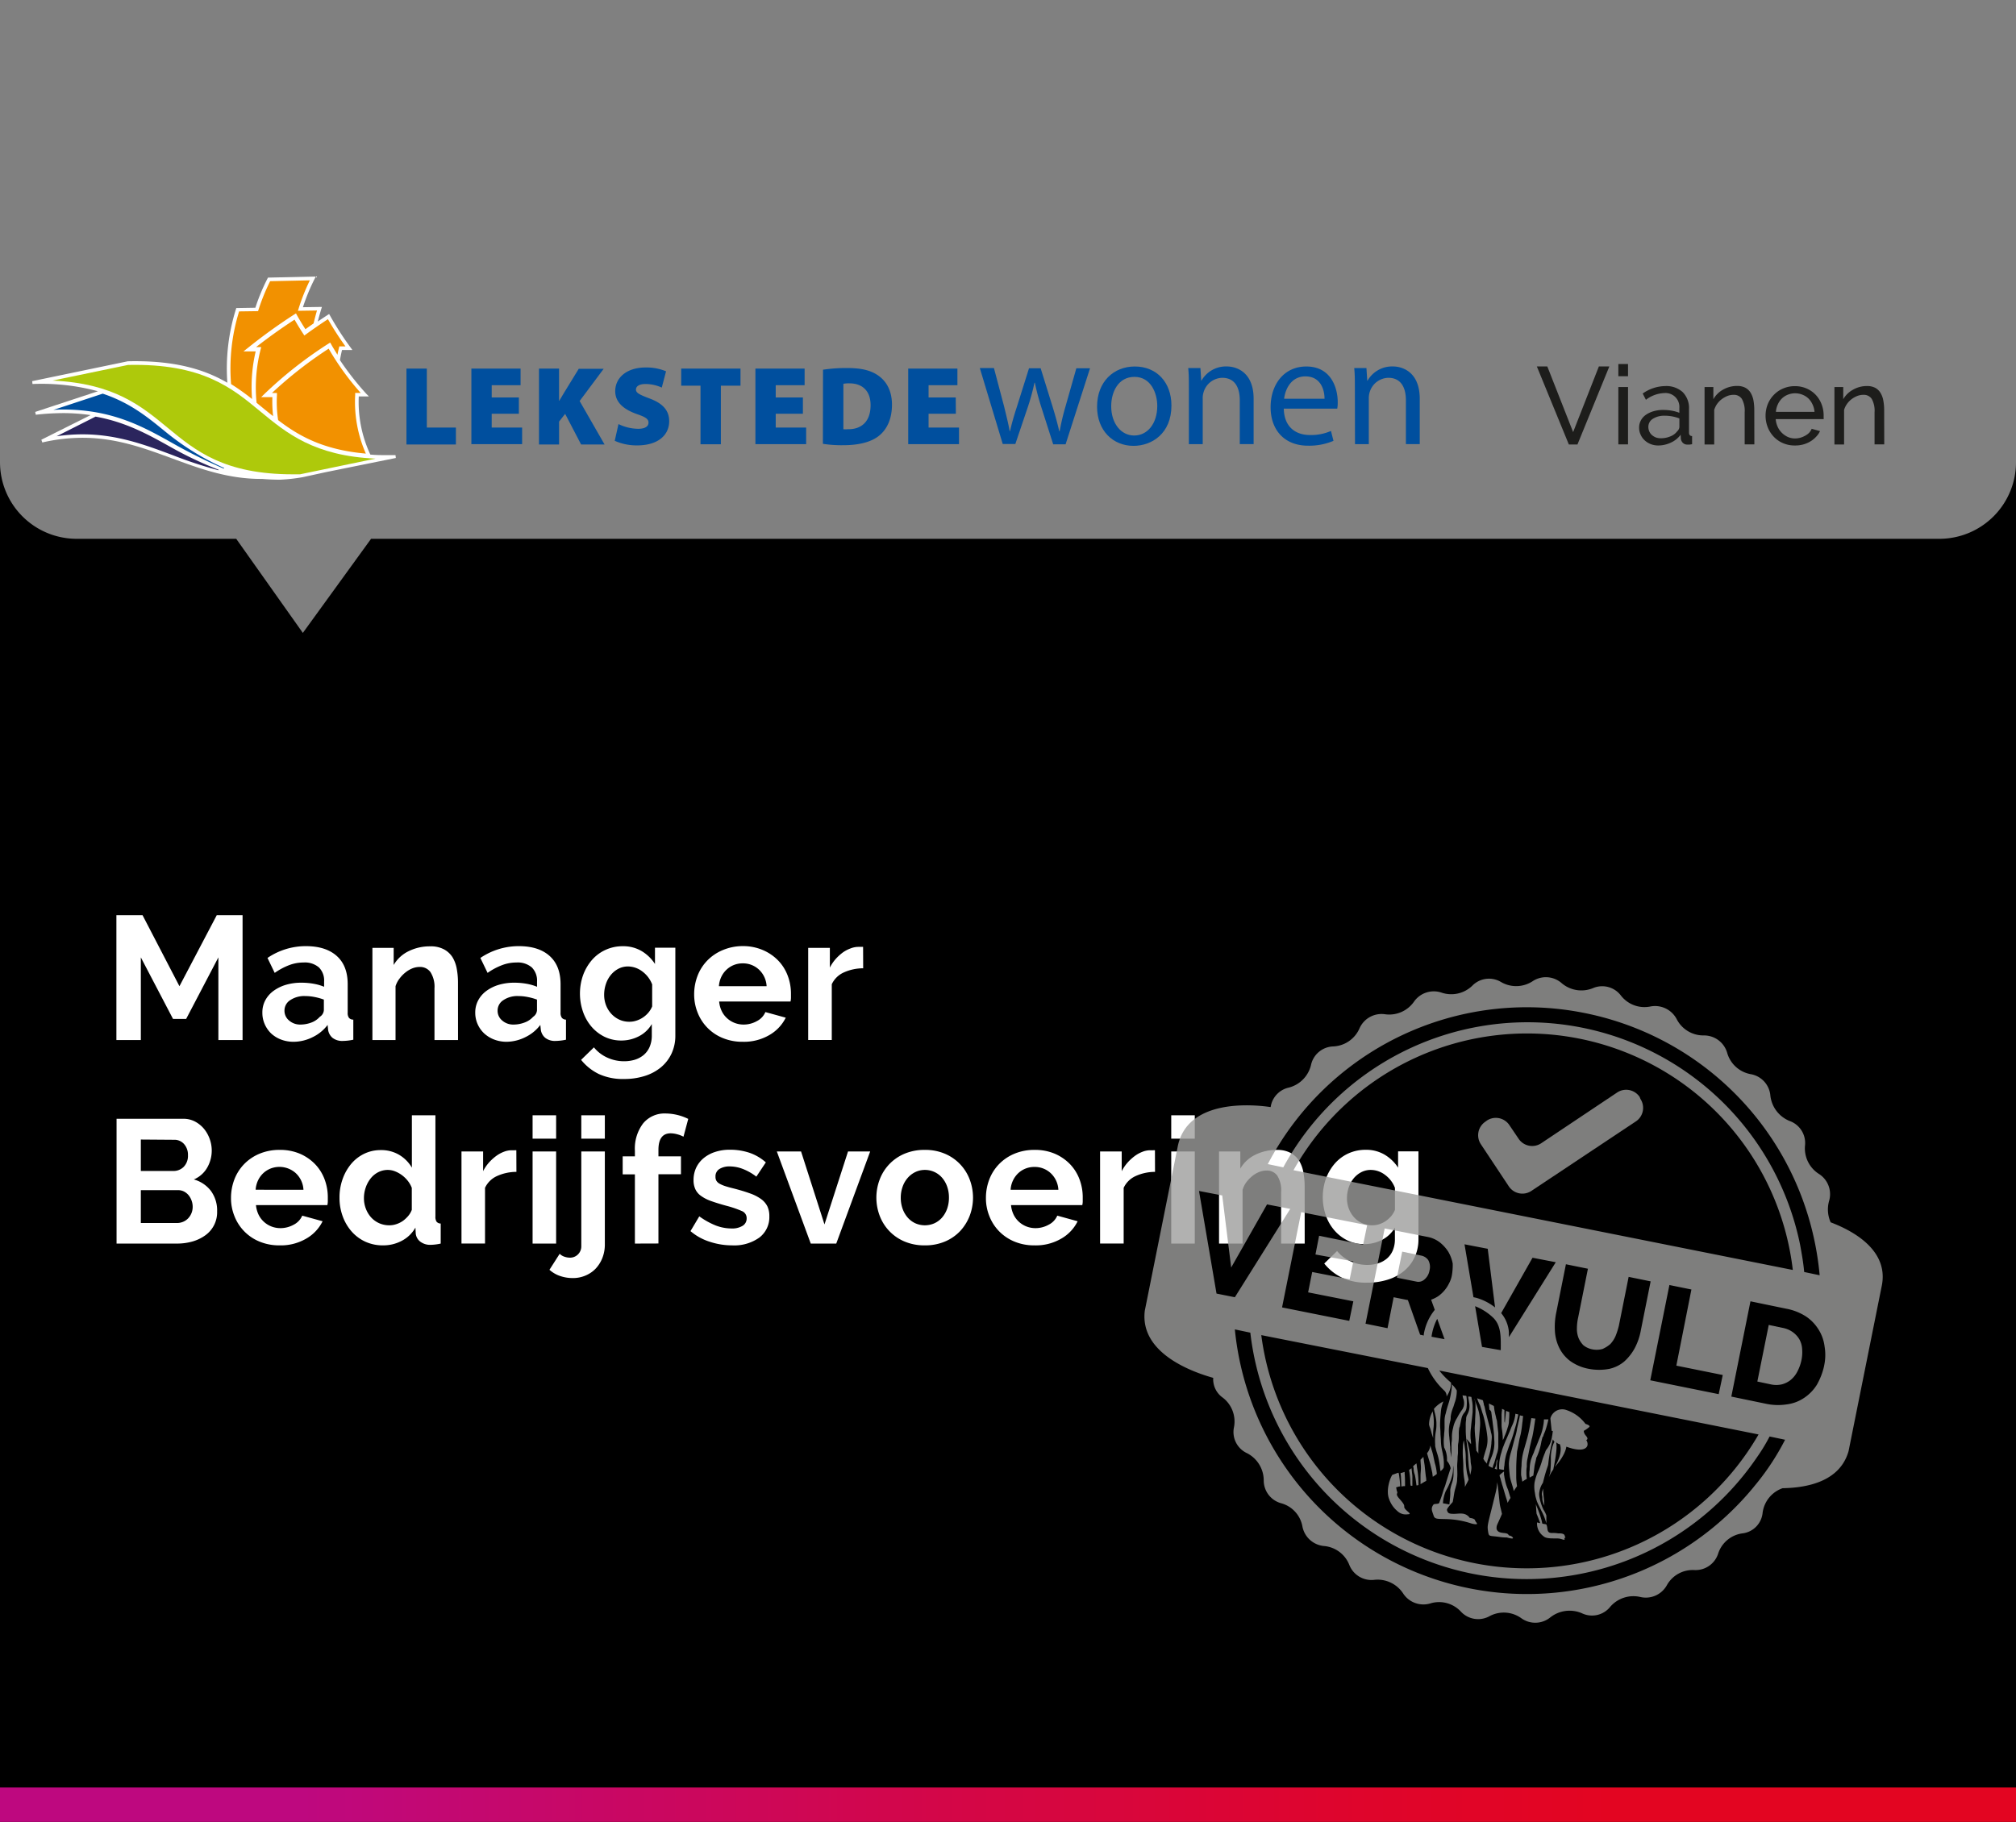 <svg id="Laag_1" data-name="Laag 1" xmlns="http://www.w3.org/2000/svg" xmlns:xlink="http://www.w3.org/1999/xlink" width="495" height="447.46" viewBox="0 0 495 447.46">
  <rect x="0" y="0" width="495" height="447.46" fill="#808080" stroke="none"/>
  <defs>
    <linearGradient id="Naamloos_verloop_3" data-name="Naamloos verloop 3" y1="443.26" x2="495" y2="443.26" gradientUnits="userSpaceOnUse">
      <stop offset="0.15" stop-color="#be087f"/>
      <stop offset="0.22" stop-color="#c30872"/>
      <stop offset="0.48" stop-color="#d40646"/>
      <stop offset="0.68" stop-color="#df052b"/>
      <stop offset="0.8" stop-color="#e30521"/>
    </linearGradient>
  </defs>
  <path d="M476.17,132.33H91.11L74.36,155.44,58,132.33H18.83A18.82,18.82,0,0,1,0,113.53V447.46H495V113.53A18.82,18.82,0,0,1,476.17,132.33Z"/>
  <g>
    <path d="M53.62,255.43v-20.3l-7.91,15.11H42.48l-7.9-15.11v20.3h-6V224.77H35l9.06,17.44,9.16-17.44h6.34v30.66Z" fill="#fff"/>
    <path d="M72.09,255.86a8.56,8.56,0,0,1-3.06-.54,7.48,7.48,0,0,1-2.46-1.51A7.15,7.15,0,0,1,65,251.54a6.82,6.82,0,0,1-.58-2.85,6.25,6.25,0,0,1,.71-3,6.83,6.83,0,0,1,2-2.31,10,10,0,0,1,3-1.49,13.23,13.23,0,0,1,3.88-.54,17,17,0,0,1,3,.26,12.21,12.21,0,0,1,2.57.74v-1.3a4.52,4.52,0,0,0-1.27-3.45,5.28,5.28,0,0,0-3.78-1.21,9.82,9.82,0,0,0-3.54.65,16.19,16.19,0,0,0-3.54,1.9l-1.77-3.67a16.67,16.67,0,0,1,9.41-2.9q4.88,0,7.58,2.4t2.7,6.93v7a2,2,0,0,0,.32,1.29,1.39,1.39,0,0,0,1.06.43v4.93a13,13,0,0,1-2.55.3,3.87,3.87,0,0,1-2.53-.74,3.17,3.17,0,0,1-1.1-1.94l-.13-1.25a10,10,0,0,1-3.67,3A10.56,10.56,0,0,1,72.09,255.86Zm1.64-4.23a7.68,7.68,0,0,0,2.79-.52,5.14,5.14,0,0,0,2-1.38,2.09,2.09,0,0,0,1-1.64V245.5a14.33,14.33,0,0,0-2.24-.63,12.07,12.07,0,0,0-2.34-.24,6.17,6.17,0,0,0-3.67,1,3,3,0,0,0-1.42,2.57A3.07,3.07,0,0,0,71,250.65,4.07,4.07,0,0,0,73.73,251.63Z" fill="#fff"/>
    <path d="M112.46,255.43h-5.78v-12.7a6.65,6.65,0,0,0-1-4,3.14,3.14,0,0,0-2.64-1.25,5,5,0,0,0-1.77.34,6.72,6.72,0,0,0-1.7,1,7.89,7.89,0,0,0-1.45,1.49,6,6,0,0,0-1,1.9v13.22H91.44V232.8h5.22V237a8.54,8.54,0,0,1,3.63-3.37,11.67,11.67,0,0,1,5.35-1.21,6.78,6.78,0,0,1,3.45.78,5.63,5.63,0,0,1,2.08,2,8.46,8.46,0,0,1,1,2.85,18.33,18.33,0,0,1,.28,3.24Z" fill="#fff"/>
    <path d="M124.42,255.86a8.56,8.56,0,0,1-3.06-.54,7.63,7.63,0,0,1-2.47-1.51,7,7,0,0,1-1.61-2.27,6.82,6.82,0,0,1-.59-2.85,6.26,6.26,0,0,1,.72-3,6.83,6.83,0,0,1,2-2.31,9.86,9.86,0,0,1,3-1.49,13.18,13.18,0,0,1,3.88-.54,17.06,17.06,0,0,1,3,.26,12.39,12.39,0,0,1,2.57.74v-1.3a4.53,4.53,0,0,0-1.28-3.45,5.27,5.27,0,0,0-3.77-1.21,9.82,9.82,0,0,0-3.54.65,16,16,0,0,0-3.55,1.9l-1.77-3.67a16.73,16.73,0,0,1,9.42-2.9q4.88,0,7.57,2.4t2.7,6.93v7a2,2,0,0,0,.33,1.29,1.35,1.35,0,0,0,1,.43v4.93a12.83,12.83,0,0,1-2.54.3,3.85,3.85,0,0,1-2.53-.74,3.12,3.12,0,0,1-1.1-1.94l-.13-1.25a10.05,10.05,0,0,1-3.67,3A10.56,10.56,0,0,1,124.42,255.86Zm1.64-4.23a7.68,7.68,0,0,0,2.79-.52,5.21,5.21,0,0,0,2.05-1.38,2.09,2.09,0,0,0,.95-1.64V245.5a14.16,14.16,0,0,0-2.25-.63,11.9,11.9,0,0,0-2.33-.24,6.15,6.15,0,0,0-3.67,1,3,3,0,0,0-1.42,2.57,3.07,3.07,0,0,0,1.12,2.43A4.07,4.07,0,0,0,126.06,251.63Z" fill="#fff"/>
    <path d="M152.61,255.55a9.38,9.38,0,0,1-4.14-.9,10.12,10.12,0,0,1-3.22-2.48,11.44,11.44,0,0,1-2.09-3.65,13.65,13.65,0,0,1,0-9,12,12,0,0,1,2.16-3.72,9.81,9.81,0,0,1,3.33-2.5,10,10,0,0,1,4.27-.91,8.88,8.88,0,0,1,4.62,1.19,10,10,0,0,1,3.28,3.17v-4h5v21.55a10.34,10.34,0,0,1-.95,4.49,9.78,9.78,0,0,1-2.61,3.36,11.7,11.7,0,0,1-4,2.12,16.53,16.53,0,0,1-5,.73,14.16,14.16,0,0,1-6.24-1.23,12.75,12.75,0,0,1-4.34-3.47l3.15-3.07a9,9,0,0,0,3.26,2.51,9.9,9.9,0,0,0,4.17.9,9.12,9.12,0,0,0,2.57-.36,6.33,6.33,0,0,0,2.18-1.15,5.4,5.4,0,0,0,1.49-2,7,7,0,0,0,.54-2.85V251.5a7.69,7.69,0,0,1-3.16,3A9.32,9.32,0,0,1,152.61,255.55Zm1.95-4.61a5.51,5.51,0,0,0,1.81-.31,6.39,6.39,0,0,0,2.89-2,5.64,5.64,0,0,0,.87-1.46v-5.4a7.15,7.15,0,0,0-2.44-3.2,5.88,5.88,0,0,0-3.48-1.21,5,5,0,0,0-2.42.59,6,6,0,0,0-1.85,1.55,6.93,6.93,0,0,0-1.19,2.23,8.31,8.31,0,0,0-.41,2.59,7.17,7.17,0,0,0,.47,2.59,6.73,6.73,0,0,0,1.32,2.11,6.19,6.19,0,0,0,2,1.43A5.83,5.83,0,0,0,154.56,250.94Z" fill="#fff"/>
    <path d="M182.36,255.86a12.54,12.54,0,0,1-4.92-.93,11.09,11.09,0,0,1-6.15-6.24,11.94,11.94,0,0,1-.85-4.45,12.71,12.71,0,0,1,.82-4.55,11.09,11.09,0,0,1,2.38-3.76,11.4,11.4,0,0,1,3.78-2.57,12.6,12.6,0,0,1,5-1,12.34,12.34,0,0,1,4.95,1,11.56,11.56,0,0,1,3.71,2.55,10.85,10.85,0,0,1,2.33,3.71,12.44,12.44,0,0,1,.8,4.41c0,.37,0,.73,0,1.08a4.64,4.64,0,0,1-.11.86H176.58a6.67,6.67,0,0,0,.64,2.37,5.67,5.67,0,0,0,1.34,1.77,5.91,5.91,0,0,0,1.86,1.13,6.08,6.08,0,0,0,2.16.39,6.61,6.61,0,0,0,3.26-.85,4.43,4.43,0,0,0,2.09-2.22l5,1.38a10.06,10.06,0,0,1-4,4.25A12.37,12.37,0,0,1,182.36,255.86Zm5.87-13.65a6,6,0,0,0-1.88-4.08,5.72,5.72,0,0,0-4-1.53,5.79,5.79,0,0,0-2.18.41,5.67,5.67,0,0,0-1.79,1.15,5.79,5.79,0,0,0-1.28,1.77,6.28,6.28,0,0,0-.58,2.28Z" fill="#fff"/>
    <path d="M211.94,237.81a11.55,11.55,0,0,0-4.71,1,5.93,5.93,0,0,0-3,2.92v13.69h-5.79V232.8h5.32v4.84a10.05,10.05,0,0,1,1.42-2.1,11.68,11.68,0,0,1,1.77-1.62,7.91,7.91,0,0,1,1.92-1,5.23,5.23,0,0,1,1.88-.37h.71a2.32,2.32,0,0,1,.46,0Z" fill="#fff"/>
    <path d="M53.31,297.52a6.95,6.95,0,0,1-2.91,5.88,10.22,10.22,0,0,1-3.15,1.51,13.93,13.93,0,0,1-3.82.51H28.62V274.77H45a6.09,6.09,0,0,1,2.9.69,7.37,7.37,0,0,1,2.2,1.79,8.32,8.32,0,0,1,1.4,2.51,8.39,8.39,0,0,1-.62,7,6.83,6.83,0,0,1-3.29,2.91,7.92,7.92,0,0,1,4.17,2.78A8.07,8.07,0,0,1,53.31,297.52ZM34.58,279.87v7.72h7.94a3.54,3.54,0,0,0,2.57-1,3.83,3.83,0,0,0,1.06-2.85,3.94,3.94,0,0,0-1-2.81,3.13,3.13,0,0,0-2.39-1ZM47.31,296.4a4.4,4.4,0,0,0-.28-1.57,4.46,4.46,0,0,0-.75-1.32,3.74,3.74,0,0,0-1.13-.89,3.18,3.18,0,0,0-1.42-.32H34.58v8.07h8.85a3.94,3.94,0,0,0,1.53-.3,3.74,3.74,0,0,0,1.23-.84,4.07,4.07,0,0,0,1.12-2.83Z" fill="#fff"/>
    <path d="M68.64,305.86a12.54,12.54,0,0,1-4.92-.93,11.09,11.09,0,0,1-6.15-6.24,11.74,11.74,0,0,1-.85-4.45,12.71,12.71,0,0,1,.82-4.55,11.09,11.09,0,0,1,2.38-3.76,11.3,11.3,0,0,1,3.78-2.57,12.6,12.6,0,0,1,5-.95,12.38,12.38,0,0,1,4.95.95,11.56,11.56,0,0,1,3.71,2.55,10.85,10.85,0,0,1,2.33,3.71,12.44,12.44,0,0,1,.8,4.41c0,.37,0,.73,0,1.08a4.64,4.64,0,0,1-.11.86H62.85a6.89,6.89,0,0,0,.65,2.37,5.79,5.79,0,0,0,1.34,1.77,5.91,5.91,0,0,0,1.86,1.13,6.08,6.08,0,0,0,2.16.39,6.72,6.72,0,0,0,3.26-.85,4.47,4.47,0,0,0,2.09-2.22l5,1.38a10,10,0,0,1-4,4.25A12.37,12.37,0,0,1,68.64,305.86Zm5.87-13.65a6,6,0,0,0-1.88-4.08A6,6,0,0,0,66.42,287a5.83,5.83,0,0,0-1.8,1.15,5.94,5.94,0,0,0-1.27,1.77,6.28,6.28,0,0,0-.58,2.28Z" fill="#fff"/>
    <path d="M94.11,305.86A10.31,10.31,0,0,1,89.8,305a10.15,10.15,0,0,1-3.42-2.5,11.67,11.67,0,0,1-2.22-3.74,13.08,13.08,0,0,1-.8-4.6,13.32,13.32,0,0,1,.76-4.57,12.07,12.07,0,0,1,2.09-3.72,9.62,9.62,0,0,1,3.2-2.5,9.16,9.16,0,0,1,4.06-.91A8.65,8.65,0,0,1,98,283.62a8.83,8.83,0,0,1,3.13,3.15V273.91h5.78v24.87a2.15,2.15,0,0,0,.3,1.29,1.37,1.37,0,0,0,1,.43v4.92a12.58,12.58,0,0,1-2.46.31,4,4,0,0,1-2.55-.78,2.86,2.86,0,0,1-1.12-2L102,301.5a8.18,8.18,0,0,1-3.39,3.26A9.65,9.65,0,0,1,94.11,305.86Zm1.51-4.93a5.39,5.39,0,0,0,1.69-.28,6,6,0,0,0,1.6-.79,7.5,7.5,0,0,0,1.31-1.21,5.05,5.05,0,0,0,.89-1.51v-5.4a6.52,6.52,0,0,0-1-1.75,7.47,7.47,0,0,0-1.43-1.38,7.3,7.3,0,0,0-1.68-.93,4.83,4.83,0,0,0-1.75-.35,5.18,5.18,0,0,0-2.4.57A5.67,5.67,0,0,0,91,289.43a7.43,7.43,0,0,0-1.2,2.22,7.87,7.87,0,0,0-.44,2.59,7.12,7.12,0,0,0,.48,2.64A6.84,6.84,0,0,0,91.13,299a6,6,0,0,0,2,1.43A6.1,6.1,0,0,0,95.62,300.93Z" fill="#fff"/>
    <path d="M126.8,287.81a11.55,11.55,0,0,0-4.71,1,5.93,5.93,0,0,0-3,2.92v13.68h-5.78V282.8h5.31v4.84a10.05,10.05,0,0,1,1.42-2.1,11.68,11.68,0,0,1,1.77-1.62,7.91,7.91,0,0,1,1.92-1.05,5.23,5.23,0,0,1,1.88-.37h.71a2.32,2.32,0,0,1,.46,0Z" fill="#fff"/>
    <path d="M130.77,279.65v-5.74h5.78v5.74Zm0,25.77V282.8h5.78v22.62Z" fill="#fff"/>
    <path d="M140.65,313.89a9.59,9.59,0,0,1-3.1-.5,7.61,7.61,0,0,1-2.64-1.53l2.51-3.93a2.91,2.91,0,0,0,1.16.71,4.18,4.18,0,0,0,1.38.24,2.72,2.72,0,0,0,1.95-.8,2.76,2.76,0,0,0,.82-2.05V282.8h5.78v22.8a9.06,9.06,0,0,1-.6,3.34,8.29,8.29,0,0,1-1.66,2.64,7.39,7.39,0,0,1-2.51,1.7A7.78,7.78,0,0,1,140.65,313.89Zm2.08-34.24v-5.74h5.78v5.74Z" fill="#fff"/>
    <path d="M155.89,305.42v-17h-3V284h3v-1.38a10.22,10.22,0,0,1,2-6.69,6.8,6.8,0,0,1,5.53-2.46,12.88,12.88,0,0,1,5.57,1.33l-1.17,4.37a6.78,6.78,0,0,0-1.53-.59,6.23,6.23,0,0,0-1.62-.24c-2,0-3,1.36-3,4.06V284h5.53v4.4h-5.53v17Z" fill="#fff"/>
    <path d="M179.77,305.86a17.62,17.62,0,0,1-5.57-.91,13.52,13.52,0,0,1-4.66-2.59l2.16-3.63a18.77,18.77,0,0,0,4,2.23,10.89,10.89,0,0,0,3.91.75,4.87,4.87,0,0,0,2.72-.65,2.08,2.08,0,0,0,1-1.85,1.85,1.85,0,0,0-1.16-1.77,24.85,24.85,0,0,0-3.8-1.3c-1.47-.4-2.72-.79-3.76-1.16a9.68,9.68,0,0,1-2.5-1.28,4.18,4.18,0,0,1-1.38-1.64,5.2,5.2,0,0,1-.44-2.22,7.13,7.13,0,0,1,.67-3.11,6.91,6.91,0,0,1,1.88-2.35,8.59,8.59,0,0,1,2.83-1.49,11.34,11.34,0,0,1,3.52-.52,15.08,15.08,0,0,1,4.77.73,11.75,11.75,0,0,1,4.08,2.38l-2.33,3.5a13.24,13.24,0,0,0-3.35-1.9,9,9,0,0,0-3.21-.61,4.64,4.64,0,0,0-2.47.61,2.1,2.1,0,0,0-1,1.94,1.86,1.86,0,0,0,.24,1,2.11,2.11,0,0,0,.75.69,7.84,7.84,0,0,0,1.36.59c.57.18,1.26.38,2.1.58,1.55.4,2.88.8,4,1.21a10.59,10.59,0,0,1,2.72,1.38,5,5,0,0,1,1.56,1.79,5.53,5.53,0,0,1,.49,2.44,6.3,6.3,0,0,1-2.46,5.25A10.6,10.6,0,0,1,179.77,305.86Z" fill="#fff"/>
    <path d="M199.07,305.42l-8.33-22.62h5.95l5.75,17.92,5.78-17.92h5.44l-8.33,22.62Z" fill="#fff"/>
    <path d="M227.09,305.86a12.51,12.51,0,0,1-5-.95A11.08,11.08,0,0,1,216,298.6a12.57,12.57,0,0,1,0-8.93,11.08,11.08,0,0,1,6.08-6.31,12.51,12.51,0,0,1,5-.95,12.3,12.3,0,0,1,4.94.95,11.1,11.1,0,0,1,6.07,6.31,12.57,12.57,0,0,1,0,8.93,11.74,11.74,0,0,1-2.33,3.74,11,11,0,0,1-3.72,2.57A12.43,12.43,0,0,1,227.09,305.86Zm-5.92-11.7a8,8,0,0,0,.46,2.74,6.78,6.78,0,0,0,1.25,2.14,5.61,5.61,0,0,0,1.88,1.4,5.78,5.78,0,0,0,4.66,0,5.61,5.61,0,0,0,1.88-1.4,6.77,6.77,0,0,0,1.25-2.16,8.17,8.17,0,0,0,.45-2.77,8,8,0,0,0-.45-2.72,6.77,6.77,0,0,0-1.25-2.16,5.61,5.61,0,0,0-1.88-1.4,5.54,5.54,0,0,0-2.33-.5,5.37,5.37,0,0,0-2.33.52,5.84,5.84,0,0,0-1.88,1.43,6.56,6.56,0,0,0-1.25,2.16A8,8,0,0,0,221.17,294.16Z" fill="#fff"/>
    <path d="M254,305.86a12.54,12.54,0,0,1-4.92-.93,11.27,11.27,0,0,1-3.76-2.53,11.06,11.06,0,0,1-2.39-3.71,11.74,11.74,0,0,1-.85-4.45,12.71,12.71,0,0,1,.82-4.55,11.09,11.09,0,0,1,2.38-3.76,11.3,11.3,0,0,1,3.78-2.57,12.6,12.6,0,0,1,5-.95,12.38,12.38,0,0,1,4.95.95,11.56,11.56,0,0,1,3.71,2.55,10.85,10.85,0,0,1,2.33,3.71,12.44,12.44,0,0,1,.8,4.41c0,.37,0,.73,0,1.08a4.64,4.64,0,0,1-.11.86H248.24a6.89,6.89,0,0,0,.65,2.37,5.79,5.79,0,0,0,1.34,1.77,5.91,5.91,0,0,0,1.86,1.13,6.08,6.08,0,0,0,2.16.39,6.65,6.65,0,0,0,3.25-.85,4.45,4.45,0,0,0,2.1-2.22l5,1.38a10,10,0,0,1-4,4.25A12.37,12.37,0,0,1,254,305.86Zm5.87-13.65a6,6,0,0,0-1.88-4.08,5.72,5.72,0,0,0-4-1.53,5.72,5.72,0,0,0-4,1.56,5.94,5.94,0,0,0-1.27,1.77,6.09,6.09,0,0,0-.58,2.28Z" fill="#fff"/>
    <path d="M283.6,287.81a11.54,11.54,0,0,0-4.7,1,5.93,5.93,0,0,0-3,2.92v13.68h-5.79V282.8h5.31v4.84a10.49,10.49,0,0,1,1.43-2.1,11.68,11.68,0,0,1,1.77-1.62,7.91,7.91,0,0,1,1.92-1.05,5.19,5.19,0,0,1,1.88-.37h.71a2.15,2.15,0,0,1,.45,0Z" fill="#fff"/>
    <path d="M287.58,279.65v-5.74h5.78v5.74Zm0,25.77V282.8h5.78v22.62Z" fill="#fff"/>
    <path d="M320.35,305.42h-5.79V292.73a6.65,6.65,0,0,0-.95-4,3.12,3.12,0,0,0-2.63-1.25,4.91,4.91,0,0,0-1.77.34,6.61,6.61,0,0,0-1.71,1,8.55,8.55,0,0,0-1.45,1.49,6.16,6.16,0,0,0-.95,1.9v13.21h-5.78V282.8h5.22V287a8.65,8.65,0,0,1,3.63-3.37,11.7,11.7,0,0,1,5.35-1.21,6.84,6.84,0,0,1,3.46.78,5.68,5.68,0,0,1,2.07,2,8.25,8.25,0,0,1,1,2.85,18.33,18.33,0,0,1,.29,3.24Z" fill="#fff"/>
    <path d="M335,305.55a9.35,9.35,0,0,1-4.14-.9,10.12,10.12,0,0,1-3.22-2.48,11.08,11.08,0,0,1-2.09-3.65,13.65,13.65,0,0,1,0-9,12,12,0,0,1,2.16-3.72,9.87,9.87,0,0,1,3.32-2.5,10.07,10.07,0,0,1,4.28-.91A8.88,8.88,0,0,1,340,283.6a10.13,10.13,0,0,1,3.28,3.17v-4h5v21.55a10.37,10.37,0,0,1-.95,4.49,9.9,9.9,0,0,1-2.61,3.36,11.75,11.75,0,0,1-4,2.12,16.48,16.48,0,0,1-5,.73,14.15,14.15,0,0,1-6.23-1.23,12.66,12.66,0,0,1-4.34-3.47l3.15-3.07a9,9,0,0,0,3.26,2.51,9.88,9.88,0,0,0,4.16.9,9.07,9.07,0,0,0,2.57-.36,6.24,6.24,0,0,0,2.18-1.15,5.29,5.29,0,0,0,1.49-2,7,7,0,0,0,.54-2.85V301.5a7.72,7.72,0,0,1-3.15,3A9.32,9.32,0,0,1,335,305.55Zm1.94-4.62a5.51,5.51,0,0,0,1.82-.3,6.31,6.31,0,0,0,1.59-.82,6.49,6.49,0,0,0,1.3-1.21,5.6,5.6,0,0,0,.86-1.46v-5.4a7.08,7.08,0,0,0-2.44-3.2,5.83,5.83,0,0,0-3.47-1.21,5,5,0,0,0-2.42.59,6,6,0,0,0-1.86,1.55,7.1,7.1,0,0,0-1.18,2.23,8,8,0,0,0-.41,2.59,7,7,0,0,0,.47,2.59A6.73,6.73,0,0,0,332.5,299a6.15,6.15,0,0,0,2,1.43A5.89,5.89,0,0,0,336.92,300.93Z" fill="#fff"/>
  </g>
  <rect y="439.01" width="495" height="8.5" fill="url(#Naamloos_verloop_3)"/>
  <g>
    <path d="M379.92,90l6.34,16.12L392.58,90h2.57l-7.83,19.17h-2.11L377.35,90Z" fill="#1d1d1b"/>
    <path d="M397.36,92.4v-3h2.38v3Zm0,16.74V95.05h2.38v14.09Z" fill="#1d1d1b"/>
    <path d="M407.19,109.41a5.12,5.12,0,0,1-1.86-.33,4.75,4.75,0,0,1-1.5-.93,4.23,4.23,0,0,1-1-1.4,4,4,0,0,1-.37-1.74,3.66,3.66,0,0,1,.44-1.77,3.94,3.94,0,0,1,1.22-1.36A6.48,6.48,0,0,1,406,101a8.27,8.27,0,0,1,2.39-.32,12.26,12.26,0,0,1,2.08.18,9.69,9.69,0,0,1,1.87.52v-1.14a3.41,3.41,0,0,0-3.73-3.7,7.86,7.86,0,0,0-4.48,1.65l-.79-1.54a9.79,9.79,0,0,1,5.49-1.83,6,6,0,0,1,4.33,1.48,5.55,5.55,0,0,1,1.55,4.19v5.75c0,.56.25.84.76.86v2l-.62.09-.52,0a1.52,1.52,0,0,1-1.12-.42,1.74,1.74,0,0,1-.5-1l-.05-1a6.08,6.08,0,0,1-2.39,1.93A7.33,7.33,0,0,1,407.19,109.41Zm.62-1.78a5.78,5.78,0,0,0,2.36-.47,3.81,3.81,0,0,0,1.66-1.26,1.51,1.51,0,0,0,.52-1.05v-2.08a9.83,9.83,0,0,0-3.6-.67,5.14,5.14,0,0,0-2.9.75,2.29,2.29,0,0,0-1.12,2,2.72,2.72,0,0,0,.23,1.11,2.59,2.59,0,0,0,.65.89,3.35,3.35,0,0,0,1,.6A3.51,3.51,0,0,0,407.81,107.63Z" fill="#1d1d1b"/>
    <path d="M430.76,109.14h-2.38v-7.88a6,6,0,0,0-.69-3.29,2.32,2.32,0,0,0-2.09-1,4,4,0,0,0-1.46.28,6,6,0,0,0-1.37.77,5.45,5.45,0,0,0-1.14,1.16,5.3,5.3,0,0,0-.73,1.49v8.5h-2.37V95.05h2.16v3a6.17,6.17,0,0,1,2.41-2.37,6.85,6.85,0,0,1,3.45-.89,4.22,4.22,0,0,1,2,.44,3.51,3.51,0,0,1,1.3,1.24,5.82,5.82,0,0,1,.69,1.88,13.2,13.2,0,0,1,.2,2.35Z" fill="#1d1d1b"/>
    <path d="M440.69,109.41a7.1,7.1,0,0,1-2.91-.58,6.77,6.77,0,0,1-2.27-1.58,7.1,7.1,0,0,1-1.47-2.33,7.64,7.64,0,0,1-.53-2.82,7.55,7.55,0,0,1,.53-2.81A7,7,0,0,1,435.52,97a6.85,6.85,0,0,1,2.29-1.58,7.1,7.1,0,0,1,2.91-.58,7,7,0,0,1,2.9.59A6.83,6.83,0,0,1,445.85,97a7,7,0,0,1,1.42,2.3,7.57,7.57,0,0,1,.5,2.71c0,.2,0,.38,0,.54a1.76,1.76,0,0,1,0,.38H436a5.54,5.54,0,0,0,.49,1.91,4.88,4.88,0,0,0,1.05,1.49,5.07,5.07,0,0,0,1.47,1,4.31,4.31,0,0,0,1.75.35,4.85,4.85,0,0,0,1.26-.17,5.52,5.52,0,0,0,1.17-.48,4,4,0,0,0,1-.72,3.13,3.13,0,0,0,.64-1l2.05.57a5,5,0,0,1-1,1.43,6.16,6.16,0,0,1-1.4,1.12,7,7,0,0,1-1.77.74A7.54,7.54,0,0,1,440.69,109.41Zm4.84-8.26a5.23,5.23,0,0,0-.5-1.85,5,5,0,0,0-1-1.44,4.64,4.64,0,0,0-1.48-.93,4.83,4.83,0,0,0-3.56,0,4.51,4.51,0,0,0-1.47.94,4.72,4.72,0,0,0-1,1.45,5.2,5.2,0,0,0-.47,1.83Z" fill="#1d1d1b"/>
    <path d="M462.65,109.14h-2.38v-7.88a6,6,0,0,0-.69-3.29,2.34,2.34,0,0,0-2.09-1,4,4,0,0,0-1.46.28,6.06,6.06,0,0,0-1.38.77,5.41,5.41,0,0,0-1.13,1.16,5,5,0,0,0-.73,1.49v8.5h-2.37V95.05h2.16v3A6.11,6.11,0,0,1,455,95.7a6.81,6.81,0,0,1,3.44-.89,4.26,4.26,0,0,1,2,.44,3.41,3.41,0,0,1,1.29,1.24,5.39,5.39,0,0,1,.69,1.88,12.3,12.3,0,0,1,.21,2.35Z" fill="#1d1d1b"/>
  </g>
  <g>
    <path d="M97.19,112.48l-.08-.7-1.79,0h0c-1.54,0-3,0-4.39-.14a30.54,30.54,0,0,1-2.84-14.28h2.49L90,96.78a71.33,71.33,0,0,1-6.53-8.33q.21-1.24.51-2.49l2.55,0-.41-.56A74.17,74.17,0,0,1,81,77.45l-.19-.33-.32.21c-.82.53-1.64,1.08-2.46,1.63.26-1,.55-2.08.87-3.11l.15-.47-4.67.07a48.73,48.73,0,0,1,2.89-7l.27-.53-11.75.26-.09.19a48.21,48.21,0,0,0-3,7.21l-4.3.07h-.38l-.08.25A48.7,48.7,0,0,0,55.82,94c-5.55-3.22-12.8-5.54-24.44-5.27h0L7.9,93.61l.08.7a53.13,53.13,0,0,1,16.07,1.78L8.64,101.17l.15.69a60.34,60.34,0,0,1,6.69-.4,45.88,45.88,0,0,1,6.76.49L10.15,108l.24.67a43.8,43.8,0,0,1,9.88-1.15c8.31,0,15.17,2.57,21.81,5s13.61,5.1,22,5.1h.26c1.41.12,2.89.19,4.44.19h0a42.34,42.34,0,0,0,5.57-.62l5.6-1.22Z" fill="#fff"/>
    <g>
      <path d="M99.8,90.53h5V105h7.14v4.16H99.8Z" fill="#004f9e"/>
      <path d="M127.4,101.61h-6.67V105h7.47v4.08H115.74V90.53h12.08v4.08h-7.09v3h6.67Z" fill="#004f9e"/>
      <path d="M132.34,90.53h4.93v7.89h.06c.39-.69.8-1.38,1.19-2l3.58-5.84h6.12l-5.9,7.91,6.12,10.67h-5.76l-3.92-7.52-1.49,1.9v5.62h-4.93Z" fill="#004f9e"/>
      <path d="M151.86,104.15a11.18,11.18,0,0,0,4.83,1.16c1.71,0,2.54-.58,2.54-1.52s-.83-1.4-2.93-2.12c-3.14-1.13-5.24-2.84-5.24-5.6,0-3.28,2.79-5.82,7.48-5.82a12.5,12.5,0,0,1,5,.94l-1.05,4a9.67,9.67,0,0,0-4-.88c-1.51,0-2.34.55-2.34,1.38s1,1.29,3.33,2.17c3.34,1.24,4.83,3,4.83,5.6,0,3.2-2.48,5.93-7.91,5.93a13.14,13.14,0,0,1-5.46-1.13Z" fill="#004f9e"/>
      <path d="M172,94.72h-4.74V90.53h14.56v4.19H177v14.39h-5Z" fill="#004f9e"/>
      <path d="M197.14,101.61h-6.67V105h7.47v4.08H185.48V90.53h12.08v4.08h-7.09v3h6.67Z" fill="#004f9e"/>
      <path d="M202.08,90.8a37.67,37.67,0,0,1,5.93-.41c3.56,0,5.82.58,7.64,1.85,2,1.4,3.36,3.72,3.36,7.14,0,3.81-1.43,6.26-3.22,7.67-2,1.6-5.11,2.29-8.74,2.29a29.61,29.61,0,0,1-5-.34Zm5,14.62a6.84,6.84,0,0,0,1.05,0c3.23.06,5.63-1.73,5.63-5.92,0-3.64-2.18-5.35-5.16-5.35a7.46,7.46,0,0,0-1.52.11Z" fill="#004f9e"/>
      <path d="M234.7,101.61H228V105h7.47v4.08H223V90.53h12.08v4.08H228v3h6.67Z" fill="#004f9e"/>
    </g>
    <g>
      <path d="M244.05,90.4l2.51,9.49c.5,2.09,1,4,1.35,6H248c.42-1.89,1-3.9,1.66-5.91l3-9.53h2.86l2.9,9.34c.69,2.24,1.23,4.21,1.66,6.1h.11a56,56,0,0,1,1.43-6.06l2.66-9.38h3.36l-6,18.68H258.6l-2.85-8.92A60,60,0,0,1,254.09,94H254a55.31,55.31,0,0,1-1.7,6.17l-3,8.88h-3.09L240.58,90.4Z" fill="#004f9e"/>
      <path d="M287.63,99.59c0,6.9-4.83,9.91-9.31,9.91-5,0-8.95-3.7-8.95-9.61,0-6.21,4.13-9.88,9.26-9.88C284,90,287.63,93.91,287.63,99.59Zm-14.79.19c0,4.09,2.32,7.18,5.64,7.18s5.67-3,5.67-7.26c0-3.16-1.58-7.14-5.59-7.14S272.84,96.27,272.84,99.78Z" fill="#004f9e"/>
      <path d="M291.91,95.46c0-2,0-3.52-.16-5.06h3l.19,3.09H295A6.9,6.9,0,0,1,301.21,90c2.59,0,6.6,1.55,6.6,7.95v11.12h-3.4V98.31c0-3-1.11-5.52-4.32-5.52a4.89,4.89,0,0,0-4.55,3.48,4.7,4.7,0,0,0-.23,1.58v11.23h-3.4Z" fill="#004f9e"/>
      <path d="M315.22,100.36c.08,4.59,3,6.48,6.41,6.48a12.14,12.14,0,0,0,5.17-1l.62,2.43a15.25,15.25,0,0,1-6.25,1.19c-5.76,0-9.19-3.82-9.19-9.45s3.32-10,8.76-10c6.14,0,7.72,5.33,7.72,8.76a8.07,8.07,0,0,1-.12,1.59Zm10-2.43c0-2.13-.89-5.49-4.71-5.49-3.47,0-4.94,3.13-5.21,5.49Z" fill="#004f9e"/>
      <path d="M332.67,95.46c0-2,0-3.52-.16-5.06h3l.2,3.09h.07A6.93,6.93,0,0,1,342,90c2.59,0,6.6,1.55,6.6,7.95v11.12h-3.4V98.31c0-3-1.12-5.52-4.32-5.52a4.9,4.9,0,0,0-4.56,3.48,5,5,0,0,0-.23,1.58v11.23h-3.39Z" fill="#004f9e"/>
    </g>
    <path d="M68.29,103.18c4.88,3.73,10.88,7.3,21.54,8.22A31.45,31.45,0,0,1,87.21,97l0-.5h1.35A66,66,0,0,1,80.7,85.63,100.28,100.28,0,0,0,66.77,96.52H68l0,.56A29.74,29.74,0,0,0,68.29,103.18Z" fill="#f29100"/>
    <path d="M63,98.92l1.56,1.28c.88.73,1.69,1.39,2.5,2a31.64,31.64,0,0,1-.18-4.66H64.12l.95-.92A101.37,101.37,0,0,1,80.6,84.43l.47-.3.28.49c.45.82,1,1.66,1.5,2.51.12-.61.24-1.15.37-1.65l.1-.4h1.51a75.15,75.15,0,0,1-4.31-6.69c-1.82,1.19-3.62,2.43-5.34,3.68l-.45.33-.31-.47c-.75-1.14-1.45-2.29-2.1-3.43-3.27,2.13-6.45,4.4-9.45,6.75h1.27l-.17.66A37.61,37.61,0,0,0,63,98.92Z" fill="#f29100"/>
    <path d="M56.74,94.33A55.56,55.56,0,0,1,61.89,98a38.27,38.27,0,0,1,.89-11.7l-3,0,1.2-.95a134.46,134.46,0,0,1,11.21-8.08l.48-.3.27.49c.63,1.12,1.32,2.26,2.05,3.39l2-1.42c.25-1,.53-2.12.84-3.17l-4.68.07.22-.7a49.4,49.4,0,0,1,2.71-6.78l-9.75.21a48.81,48.81,0,0,0-2.85,7l-.12.36H63l-4.29.06A47.25,47.25,0,0,0,56.74,94.33Z" fill="#f29100"/>
    <path d="M20.27,106.67c8.48,0,15.41,2.6,22.12,5.11a100.76,100.76,0,0,0,11.2,3.69c.06,0,.15-.08,0-.14a88.82,88.82,0,0,1-11.69-5.54c-5.38-3-10.94-6.13-18.44-7.47l-9.57,4.83A43.33,43.33,0,0,1,20.27,106.67Z" fill="#2b255d"/>
    <path d="M15.48,100.58c12.15,0,19.67,4.21,26.94,8.29l.32.18a128.69,128.69,0,0,0,12.11,6c.07,0,.3,0,.15-.12a64.07,64.07,0,0,1-14.5-9c-4.22-3.44-8.53-7-15.28-9.25l-12.12,4C13.93,100.6,14.73,100.58,15.48,100.58Z" fill="#004f9e"/>
    <path d="M12.9,93.47c15.06.68,21.78,6.23,28.28,11.6C48,110.69,55,116.49,71.91,116.49v0c.58,0,1.16,0,1.75,0l18.54-3.85c-15.07-.68-21.79-6.23-28.29-11.6-7-5.81-14.29-11.81-32.48-11.41Z" fill="#aec90b"/>
  </g>
  <g opacity="0.8">
    <path d="M402.59,269.4a4,4,0,0,0-5.5-1.1l-18.7,12.5a4,4,0,0,1-5.5-1.1l-2.3-3.4a4,4,0,0,0-5.5-1.1l-.4.3a4,4,0,0,0-1.1,5.5l6.9,10.4a4,4,0,0,0,5.5,1.1l25.7-17.1a4,4,0,0,0,1.1-5.5Z" fill="#9d9d9c"/>
    <path d="M349.09,308.4l-4.8-1-1.3,6.4,5,1a2.2,2.2,0,0,0,1.8-.6A3.64,3.64,0,0,0,351,312a3.45,3.45,0,0,0-.3-2.5A2.75,2.75,0,0,0,349.09,308.4Z" fill="#9d9d9c"/>
    <path d="M449.49,300.2a7.8,7.8,0,0,1-.4-5.2,5.88,5.88,0,0,0-2.5-6.7,7.43,7.43,0,0,1-3.4-6.9,5.75,5.75,0,0,0-3.8-6.1,7.63,7.63,0,0,1-4.7-6.2,5.84,5.84,0,0,0-4.9-5.3,7.37,7.37,0,0,1-5.7-5.2,5.91,5.91,0,0,0-5.8-4.3,7.36,7.36,0,0,1-6.6-4,6,6,0,0,0-6.5-3.1,7.31,7.31,0,0,1-7.2-2.7,5.76,5.76,0,0,0-6.9-1.8,7.47,7.47,0,0,1-7.6-1.2,5.87,5.87,0,0,0-7.2-.5,7.37,7.37,0,0,1-7.7.2,5.74,5.74,0,0,0-7.1.9,7.42,7.42,0,0,1-7.5,1.7,5.93,5.93,0,0,0-6.8,2.2,7.41,7.41,0,0,1-7.1,3.1,5.92,5.92,0,0,0-6.3,3.5,7.39,7.39,0,0,1-6.4,4.4,5.77,5.77,0,0,0-5.5,4.6,7.53,7.53,0,0,1-5.4,5.5,5.75,5.75,0,0,0-4.5,4.8h0c-4.7-.7-20.4-2-22.8,9.6h0l-8.1,40.4h0c-1.3,10.5,11.8,15.1,16.8,16.5h0a5.52,5.52,0,0,0,2.4,4.9,7.39,7.39,0,0,1,2.7,7.2,5.72,5.72,0,0,0,3.2,6.4,7.52,7.52,0,0,1,4.1,6.6,5.8,5.8,0,0,0,4.3,5.7,7.23,7.23,0,0,1,5.2,5.7,5.94,5.94,0,0,0,5.3,4.8,7.35,7.35,0,0,1,6.2,4.6,5.85,5.85,0,0,0,6.2,3.7,7.51,7.51,0,0,1,7,3.3,5.93,5.93,0,0,0,6.7,2.5,7.29,7.29,0,0,1,7.5,2,5.78,5.78,0,0,0,7.1,1.1,7.37,7.37,0,0,1,7.7.5,5.86,5.86,0,0,0,7.2-.2,7.64,7.64,0,0,1,7.7-1,5.73,5.73,0,0,0,7-1.6,7.52,7.52,0,0,1,7.3-2.4,5.91,5.91,0,0,0,6.6-2.9,7.27,7.27,0,0,1,6.7-3.7,5.83,5.83,0,0,0,5.9-4.1,7.26,7.26,0,0,1,5.9-4.9,5.65,5.65,0,0,0,5-5.1,7.4,7.4,0,0,1,4.9-6h0c6.2-.1,14.1-1.7,16.2-9.1h0L462,316C463.89,307.4,455.59,302.5,449.49,300.2Zm-60.4-51.4a72.08,72.08,0,0,1,54.8,49.6,73.16,73.16,0,0,1,2.9,14.8l-3.8-.8c-.2-2.3-.6-4.5-1-6.7a68.3,68.3,0,0,0-126.9-19l-3.8-.8A71.76,71.76,0,0,1,389.09,248.8Zm-56.8,61-.9,4.4-9.2-1.8-1,5,11.1,2.2-1,4.8-16.5-3.3,4.7-23.4,16.2,3.2-1,4.8-10.8-2.2-.9,4.6Zm18.3,26.2a18.1,18.1,0,0,0,4.1,5.6,1.87,1.87,0,0,1,.5,1.4c0-.1.1-.1.1-.2a6.09,6.09,0,0,0,1-2.8v-.4l-.1-.1a19.21,19.21,0,0,1-2.8-2.9l78.4,15.7a65.72,65.72,0,0,1-122.1-24.4Zm.9-7.7a13.33,13.33,0,0,1,1.4-4.4l1.8,5Zm19,.1v-1.2a8.19,8.19,0,0,0-1.9-4.7l7.7-13.6L382,310Zm-2,3.2h0l-4.6-.8-1.7-10a13.63,13.63,0,0,1,4.3,2.7C368.69,325.5,368.49,328.5,368.49,331.6Zm-5.2-12.6a8.33,8.33,0,0,0-1.5-.4l-2.2-13,5.7,1.1,1.8,14.4A13.52,13.52,0,0,0,363.29,319Zm-6.8-5.8a6.79,6.79,0,0,1-.7,2,8.32,8.32,0,0,1-2.6,3.1,7.57,7.57,0,0,1-1.8.9l.9,2.5a12.82,12.82,0,0,0-2.7,6v.3l-.9-.2-3-8.5-3.5-.7-1.5,7.6-5.4-1.1,4.7-23.4,10.6,2.1a7,7,0,0,1,2.9,1.3,9.3,9.3,0,0,1,2.1,2.3,9.19,9.19,0,0,1,1.1,2.9A14.64,14.64,0,0,1,356.49,313.2Zm31.1,15.4a5.67,5.67,0,0,0,1.2,1.8,5,5,0,0,0,2.2,1,5.24,5.24,0,0,0,2.5-.1,7.61,7.61,0,0,0,1.9-1.2,6.9,6.9,0,0,0,1.3-2,18.29,18.29,0,0,0,.8-2.5l2.4-12,5.4,1.1-2.4,12a15.23,15.23,0,0,1-1.5,4.4,12.26,12.26,0,0,1-2.6,3.3,8.54,8.54,0,0,1-3.7,1.8,13.37,13.37,0,0,1-4.9,0,11.4,11.4,0,0,1-4.6-1.9,9.08,9.08,0,0,1-2.7-3.2,10.81,10.81,0,0,1-1.1-4.1,17.06,17.06,0,0,1,.3-4.5l2.4-12,5.4,1.1-2.4,12a12.22,12.22,0,0,0-.3,2.6A6.05,6.05,0,0,0,387.59,328.6ZM422,342.4l-16.8-3.4,4.7-23.4,5.4,1.1-3.7,18.7,11.4,2.3Zm-104.4-55a65.72,65.72,0,0,1,122.6,24.5Zm-18.9,30.3-4.3-25.2,5.7,1.1,2.2,17.7,8.8-15.5,5.7,1.1-13.6,21.7Zm131.9,47.5a72.08,72.08,0,0,1-127.4-38.7l3.8.8a68.33,68.33,0,0,0,124.4,30.6h0a43.26,43.26,0,0,0,3.1-5.1l3.8.8A61.52,61.52,0,0,1,430.59,365.2Zm17.3-29.8a16.42,16.42,0,0,1-1.8,4.7,10.53,10.53,0,0,1-3.1,3.2,9.7,9.7,0,0,1-4.2,1.6,14.09,14.09,0,0,1-5-.1l-8.7-1.8,4.7-23.4,8.7,1.8a13.57,13.57,0,0,1,4.9,1.9,10.45,10.45,0,0,1,3.1,3.2,10.08,10.08,0,0,1,1.5,4.2A12.43,12.43,0,0,1,447.89,335.4Z" fill="#9d9d9c"/>
    <path d="M441.79,328.9a5.81,5.81,0,0,0-1.7-1.8,6.26,6.26,0,0,0-2.5-1l-3.3-.7-2.8,13.9,3.3.7a6.13,6.13,0,0,0,2.7,0,5.7,5.7,0,0,0,2.2-1.1,6.42,6.42,0,0,0,1.6-2,10.79,10.79,0,0,0,1-2.7,9.68,9.68,0,0,0,.2-2.9A5.49,5.49,0,0,0,441.79,328.9Z" fill="#9d9d9c"/>
    <path d="M372.09,352.7c-.4,1.3-.7,2.7-1.1,4a11.73,11.73,0,0,0-.5,2.7c0,.9.1,1.9.2,2.9s.5,2,.8,3.1c.1.3.1.5.2.8.3-.5.6-.9.8-1.2a14.92,14.92,0,0,1-.2-2.1v-2.2c0-1.4.1-2.8.2-4.2l.3-1.5c.1-.5.2-1.1.3-1.6l.3-1.2a27,27,0,0,0,.4-2.8c.1-.5.1-1.1.2-1.6-.3-.1-.5-.1-.8-.2,0,.2-.1.4-.1.6l-.6,2.7A11.63,11.63,0,0,1,372.09,352.7Z" fill="#9d9d9c"/>
    <path d="M367.69,358.4a1.87,1.87,0,0,0-.3,1,3,3,0,0,1-.4,1.3,4.17,4.17,0,0,0,.6.2,9.48,9.48,0,0,1,0-1.7A2.81,2.81,0,0,0,367.69,358.4Z" fill="#9d9d9c"/>
    <path d="M348.79,362.4v2.1c.4-.2.8-.5,1.4-.8a4.1,4.1,0,0,0-.1-1.1c-.1-.9-.2-1.8-.3-2.8-.1-.6-.2-1.3-.3-2l-.7.7c0,.7.1,1.3.1,2S348.79,361.8,348.79,362.4Z" fill="#9d9d9c"/>
    <path d="M375.89,358.6a9.28,9.28,0,0,0-.3,2.4,6,6,0,0,0,0,1.9,9,9,0,0,1,.9-.5l.3-2.4c.1-.6.3-1.2.4-1.8,0-.2.1-.3.2-.5a15.23,15.23,0,0,0,1.1-3.8c.1-.2.1-.5.2-.7a.52.52,0,0,1,.2-.4c.1-.2.1-.4.2-.6s.2-.5.3-.7a24.54,24.54,0,0,0,.8-2.9h-1.1a8.81,8.81,0,0,1-.2,1.7,12,12,0,0,1-.8,2.7c-.3.7-.5,1.3-.8,2s-.5,1.2-.7,1.8A13.36,13.36,0,0,0,375.89,358.6Z" fill="#9d9d9c"/>
    <path d="M369.39,359.9a13.52,13.52,0,0,1,.5-2.9c.3-.8.5-1.5.8-2.3a24.69,24.69,0,0,0,1-2.9c.2-.8.5-1.6.7-2.5.1-.6.3-1.3.4-1.9-.2-.1-.5-.1-.7-.2a8.87,8.87,0,0,1-.8,2.9c-.3.6-.5,1.3-.8,1.9-.4,1-.9,2-1.3,3.1a8.8,8.8,0,0,0-.5,1.5,11.38,11.38,0,0,0-.6,3.3v.9a7.38,7.38,0,0,0,1.2.2A4.48,4.48,0,0,1,369.39,359.9Z" fill="#9d9d9c"/>
    <path d="M368.79,351.1a17.85,17.85,0,0,1,.2,2.3v.3h0a3.55,3.55,0,0,0,.4-.9,14.27,14.27,0,0,0,.8-2.2,5,5,0,0,0,.3-1.3c0-.6.1-1.1.1-1.7v-.8a6.89,6.89,0,0,1-.8-.3c-.1,1-.2,2-.3,2.9v.2c0-.2-.1-.4-.1-.6v-2.7l-.6-.3v.4a7.57,7.57,0,0,0-.1,1.5v1.8A7.08,7.08,0,0,0,368.79,351.1Z" fill="#9d9d9c"/>
    <path d="M366.19,347.1c.1.5.1.9.2,1.4l.3,2.4a22.75,22.75,0,0,1,.2,2.6,8.9,8.9,0,0,1-.7,4.4,17.23,17.23,0,0,0-.7,2.1,4.67,4.67,0,0,0,1,.5,5.64,5.64,0,0,1,.4-1.2l.6-2.1a5.85,5.85,0,0,0,.4-1.9V352l-.3-2.7a2.92,2.92,0,0,0-.2-.9c-.1-.6-.3-1.2-.4-1.8-.1-.4-.1-.9-.2-1.3l-1.2-.6c0,.5.1,1,.1,1.5A1,1,0,0,1,366.19,347.1Z" fill="#9d9d9c"/>
    <path d="M369.49,363.3c-.1-.4-.1-.7-.2-1.1v-.8a7.29,7.29,0,0,0-1.1.9,1.85,1.85,0,0,0,.2.7c.1.5.3,1,.4,1.5.4,1.2.7,2.4,1.1,3.6.1.3.2.7.3,1a7.46,7.46,0,0,1,.7-1.2c-.2-.7-.4-1.3-.6-2A11.22,11.22,0,0,1,369.49,363.3Z" fill="#9d9d9c"/>
    <path d="M359.89,358.2a12.1,12.1,0,0,0-.1-1.9l-.3-2.1a4.33,4.33,0,0,0-.1-.5v.1a8.81,8.81,0,0,0-.2,1.7,20.85,20.85,0,0,0,0,2.5,26.2,26.2,0,0,1,.1,2.8,18,18,0,0,0,.2,2.2,11,11,0,0,1,.2,1.8v.4c0-.1.1-.1.1-.2.3-.6.6-1.1.8-1.6-.1-.6-.3-1.1-.4-1.7A22.56,22.56,0,0,1,359.89,358.2Z" fill="#9d9d9c"/>
    <path d="M362.29,344.9v1.4c0,.9-.1,1.9-.1,2.8,0,.6-.1,1.1-.1,1.7a24.52,24.52,0,0,0,.2,2.7c0,.5.1,1,.1,1.4s.1.9.1,1.4a3,3,0,0,1,.5.7c0-1,0-2.1.1-3.1s.2-2.3.3-3.4a10.82,10.82,0,0,0,0-1.8,13.8,13.8,0,0,0-.3-2c-.3-1.1-.7-2.1-1.1-3.2v.1A3.45,3.45,0,0,1,362.29,344.9Z" fill="#9d9d9c"/>
    <path d="M360.29,347.4a2.13,2.13,0,0,0-.3,1.2,8.6,8.6,0,0,0-.1,1.6v1.2a26.45,26.45,0,0,0,.2,2.7c.1.6.1.8.2,1.5a26.35,26.35,0,0,1,.2,2.8c.1.9.1,1.8.3,2.8.1.3.1.7.2,1,.6-2.2.1-2.2.1-3.5a22.94,22.94,0,0,0-1-5.3,13.3,13.3,0,0,1,1.1,1.3,5.7,5.7,0,0,0-.1-1.3,13.83,13.83,0,0,1,.1-2.9c.1-1.3.3-2.5.4-3.8v-1.3a8.75,8.75,0,0,0-.2-1.6c0-.2-.1-.4-.1-.7a2.49,2.49,0,0,0-.8-.1c.1.6.2,1.2.3,1.9A4.34,4.34,0,0,1,360.29,347.4Z" fill="#9d9d9c"/>
    <path d="M364.19,347.6a33.93,33.93,0,0,1,1,5.2,7.62,7.62,0,0,1-.3,3.1c-.2.6-.4,1.3-.6,2a.76.76,0,0,1-.1.4c.2.2.3.5.5.7s.3.3.4.5c0-.2.1-.4.1-.6.1-.4.3-.9.4-1.3a15.47,15.47,0,0,0,.6-3.1c0-.5.1-1,.1-1.6a3.59,3.59,0,0,0-.2-1.1,9.36,9.36,0,0,0-.4-1.6c-.3-1.1-.6-2.3-.9-3.4-.1-.5-.2-1-.3-1.4a2.35,2.35,0,0,1-.2-.8c-.1-.2-.1-.5-.2-.7-.5-.2-1-.3-1.4-.5a8.65,8.65,0,0,0,.7,1.7C363.69,345.9,363.89,346.8,364.19,347.6Z" fill="#9d9d9c"/>
    <path d="M373.49,362.3c.1.5.2,1.1.3,1.6a10.54,10.54,0,0,1,1.1-.7,8.6,8.6,0,0,1-.1-1.6,6.6,6.6,0,0,1,.1-1.4,7.14,7.14,0,0,1,.2-2.1l.6-3c.2-.7.3-1.4.5-2,.3-1.3.5-2.7.7-4.1,0-.2.1-.4.1-.6-.3,0-.7-.1-1-.1-.1.6-.2,1.1-.3,1.7-.2,1.1-.4,2.1-.7,3.2s-.6,2.1-.9,3.2a13.61,13.61,0,0,0-.5,3.6A17,17,0,0,0,373.49,362.3Z" fill="#9d9d9c"/>
    <path d="M384.19,377.3s.2-.8-1.6-.7a6.62,6.62,0,0,0-1.5-.1c-1.4,0-1-1-1.3-1.8,0-.1-.1-.2-.1-.3-.3-.1-.6-.1-1-.2,0-.2-.1-.3-.1-.5a22.94,22.94,0,0,0-.9-2.8l-.6-1.5c.1.8.1,1.6.2,2.4.3.7.6,1.5.9,2.3-.3-.1-.5-.1-.8-.2v.2a3.85,3.85,0,0,0,1.6,3.2c.8.8,3.1.4,4,.6s1.5.6,1-.3c0,.1.2.2.4,0-.1,0,0-.2-.2-.3Z" fill="#9d9d9c"/>
    <path d="M351.49,351.9c.1.4.3.9.4,1.3h0v-.4a15.48,15.48,0,0,1,.1-2.2,12.31,12.31,0,0,0-.2-3.8v-.2a6.56,6.56,0,0,0-.9,3.3c0,.1.1.3.1.4A14.24,14.24,0,0,1,351.49,351.9Z" fill="#9d9d9c"/>
    <path d="M355.29,358.3v.5a3.86,3.86,0,0,1,.9,1.8s-.4,1.1-1.3,4.1a6.89,6.89,0,0,1-.3.8c-.2.6-.4,1.3-.6,1.9s-.4,1.1-.6,1.7l-.1.1c-.2.2-1.1.1-1.3.3-.8,1-.3,1.7,0,2.7s1,.8,3.5.9a21.33,21.33,0,0,1,5.9,1.1c2.2.5.9-.3.8-.8s-1.3-.6-1.3-.6c-1.1-1.5-2.6-1-3.9-1s-1.5-.2-1.7-.9c-.1-.3.5-1,1.4-2,.2-.9.3-1.9.5-2.8.1-.4.2-.7.3-1.1a6.45,6.45,0,0,0,.3-2c.1-1,0-2,0-3,0-.6.1-1.3.1-1.9s.1-.9.1-1.4v-1.4a3.4,3.4,0,0,1,.1-1,12.75,12.75,0,0,0,.1-2,7.57,7.57,0,0,1,.1-1.5.37.37,0,0,1,.1-.3c.2-.8.3-1.5.5-2.3a3.29,3.29,0,0,1,.7-1.3,2.2,2.2,0,0,0,.5-1.2,10.44,10.44,0,0,0,0-2.5.76.76,0,0,0-.1-.4c-.4,0-.7-.1-.9-.1.1.3.1.6.2.8a3.13,3.13,0,0,1,.1,1.9,4.88,4.88,0,0,1-.3.7,14.79,14.79,0,0,0-1.3,2.1,6.91,6.91,0,0,0-1,2.5,8.52,8.52,0,0,0-.3,2.3,6.6,6.6,0,0,1-.1,1.4v3.5h0c-.1-.4-.1-.7-.2-1.1a6.6,6.6,0,0,1-.1-1.4c-.1-.7-.1-1.3-.2-2,0-.4-.1-.8-.1-1.1a8.85,8.85,0,0,1,.3-3.3,3.08,3.08,0,0,0,.1-1,8.65,8.65,0,0,1,.6-2.3c.2-.5.3-1,.5-1.5a8.6,8.6,0,0,0,.4-2.4v-.3a6.44,6.44,0,0,0-1.2-1.5,13.55,13.55,0,0,1-.2,2,18.92,18.92,0,0,1-.5,2.3c-.3.9-.6,1.9-.8,2.8a5.82,5.82,0,0,0-.3,1.9v1.1a13.4,13.4,0,0,1-.1,2c0,.5-.1,1.1-.1,1.6a10.87,10.87,0,0,0,.1,1.8A6.09,6.09,0,0,1,355.29,358.3Zm1.2,4.4a7.8,7.8,0,0,0,.3-2.2v-.6a6.6,6.6,0,0,1,.1,1.4v.9a6.54,6.54,0,0,1-.4,2.1,9.36,9.36,0,0,0-.4,1.6v.5a10.87,10.87,0,0,1-.1,1.8c0,.4-.1.9-.1,1.3-.5-.1-1-.2-1.6-.3a9.42,9.42,0,0,1,.7-3A16,16,0,0,0,356.49,362.7Z" fill="#9d9d9c"/>
    <path d="M378.69,366.2a2.77,2.77,0,0,0-.1.9,3.4,3.4,0,0,1,.1,1,2.92,2.92,0,0,0,.2.9c.1.3.2.5.3.8,0-1.4-.3-2.8-.3-4.2C378.79,365.8,378.79,366,378.69,366.2Z" fill="#9d9d9c"/>
    <path d="M367.59,363.6v.3c0,1.6-.3,2.4-1,5.3l-.6,2.4c-.8,3.2-.8,3.3-.6,4.6s.3.9,3,1.3a11.8,11.8,0,0,0,1.6.1c.7.2,1.6.4,1.5.1-.2-.5-1-.6-1-.6-.2-.3-.2-.5-1.3-.6s-1.5-.4-1.7-.9a2,2,0,0,1,.2-1.3c.3-.7.7-1.5,1.1-2.5-.1-.4-.2-.9-.3-1.3a9,9,0,0,1-.3-1.6c-.1-1-.2-1.9-.3-2.9-.1-.5-.1-1-.2-1.5A2.77,2.77,0,0,1,367.59,363.6Z" fill="#9d9d9c"/>
    <path d="M352.59,348.4a7.08,7.08,0,0,1,.1,1.4,7.57,7.57,0,0,1-.1,1.5,13.21,13.21,0,0,0-.2,3.5,2.2,2.2,0,0,0,.1.8c.1.4.2.8.3,1.1a15.54,15.54,0,0,1,.7,3.1c.1.5.1,1,.2,1.5a2.17,2.17,0,0,0,.8-.9v-.1a10.68,10.68,0,0,0-.1-2.5c0-.2-.1-.4-.1-.6-.1-.5-.2-.9-.3-1.4a13.55,13.55,0,0,1-.2-2c0-.6-.1-1.2-.1-1.9s-.1-1.3-.1-1.9c0-1.1.1-2.2.2-3.3a7.85,7.85,0,0,1,.5-2.2c0-.1.1-.2.1-.3a7.1,7.1,0,0,0-2.3,1.8c0,.2.1.4.1.6A14.91,14.91,0,0,1,352.59,348.4Z" fill="#9d9d9c"/>
    <path d="M351.69,361.8c0,.3.1.6.1.9a8.65,8.65,0,0,0,1-.7v-.1a11.93,11.93,0,0,0-.5-2.6c-.1-.5-.2-.9-.3-1.4a13.32,13.32,0,0,0-.5-1.9c-.1-.3-.2-.7-.3-1a3.4,3.4,0,0,1-.8,1.9c.2.7.4,1.4.6,2C351.29,359.9,351.49,360.9,351.69,361.8Z" fill="#9d9d9c"/>
    <path d="M344.09,365.1a2.48,2.48,0,0,1,.9-.1c0-1,0-2.1-.1-3.1v-.4l-1,.3c0,.3.1.7.1,1Z" fill="#9d9d9c"/>
    <path d="M346.29,363.8a3.75,3.75,0,0,0,.1,1.1h.4V363a5.7,5.7,0,0,0-.1-1.3c0-.4-.1-.7-.1-1.1-.2.1-.4.3-.6.4v.1A24.77,24.77,0,0,1,346.29,363.8Z" fill="#9d9d9c"/>
    <path d="M347.39,362.2c.2.9.3,1.8.4,2.6a.75.75,0,0,0,.5-.1h0v-.4a21.59,21.59,0,0,0-.3-3.5c-.1-.5-.1-.9-.2-1.4a5.72,5.72,0,0,0-.8.7.6.6,0,0,0,.1.4A4.31,4.31,0,0,0,347.39,362.2Z" fill="#9d9d9c"/>
    <path d="M343.09,371.1a3,3,0,0,0,2.6.8c1.4,0-1-1-.9-1.9s-1.9-2.3-1.8-3a.37.37,0,0,1,.1-.3.9.9,0,0,0-.1-.5c-.1-.3-.1-.6-.2-.9.4-.1.8-.3,1-.2a19.53,19.53,0,0,0-.2-2.3,5.16,5.16,0,0,0-.2-1.1c-.2,0-1.1.4-1.5.5h0c-.5.6-1.7,3.8-.8,6A6.63,6.63,0,0,0,343.09,371.1Z" fill="#9d9d9c"/>
    <path d="M381.29,351.5c-.1.4-.1.8-.2,1.2a6.58,6.58,0,0,1-1.3,3.2,2,2,0,0,0-.4.8,19.45,19.45,0,0,0-.8,2.2,19.45,19.45,0,0,1-.8,2.2,13.21,13.21,0,0,0-1,3,7.67,7.67,0,0,0,.1,2.6c0,.2.1.5.1.7.1.4.2.7.3,1.1.3.9.8,1.7,1.2,2.6a12.23,12.23,0,0,1,1,2.4c.1.2.1.4.2.6v-1.9a6.11,6.11,0,0,0-.7-1.4,12.44,12.44,0,0,1-1-3.1,3.3,3.3,0,0,1,0-1.4,5.36,5.36,0,0,1,.7-1.9c.2-.2.2-.5.3-.8a33.74,33.74,0,0,1,1-3.4,3.55,3.55,0,0,0,.2-1,40.14,40.14,0,0,1,.9-5c.1-.3.1-.4.2-.7.2.3.1.3.4.6a3.33,3.33,0,0,0-.3.6,9.34,9.34,0,0,0-.6,3.4,27.15,27.15,0,0,1-.1,2.9,2,2,0,0,1-.1.8c-.1.4-.2.8-.3,1.1a8.29,8.29,0,0,1,1.1-2c.2-1,1.1-5.2.7-6.7a1.62,1.62,0,0,0,.9.5s1,1.8-1.3,5.7c.1-.2.3-.3.4-.5,2.4-2.8,2.5-4.6,2.5-4.6,4.1,1.5,5.1.3,5.2-.4a1.68,1.68,0,0,0-.3-1.2c.3-.2.5-.4-.1-1.1s-.5-1.2-.5-1.2a7.15,7.15,0,0,0,1.3-.9c.5-.4-.9-.8-.9-.8a9.56,9.56,0,0,0-4.7-3.4,3,3,0,0,0-3.9,2v.2c.1,1,.2,1.9.3,2.9Z" fill="#9d9d9c"/>
  </g>
</svg>

